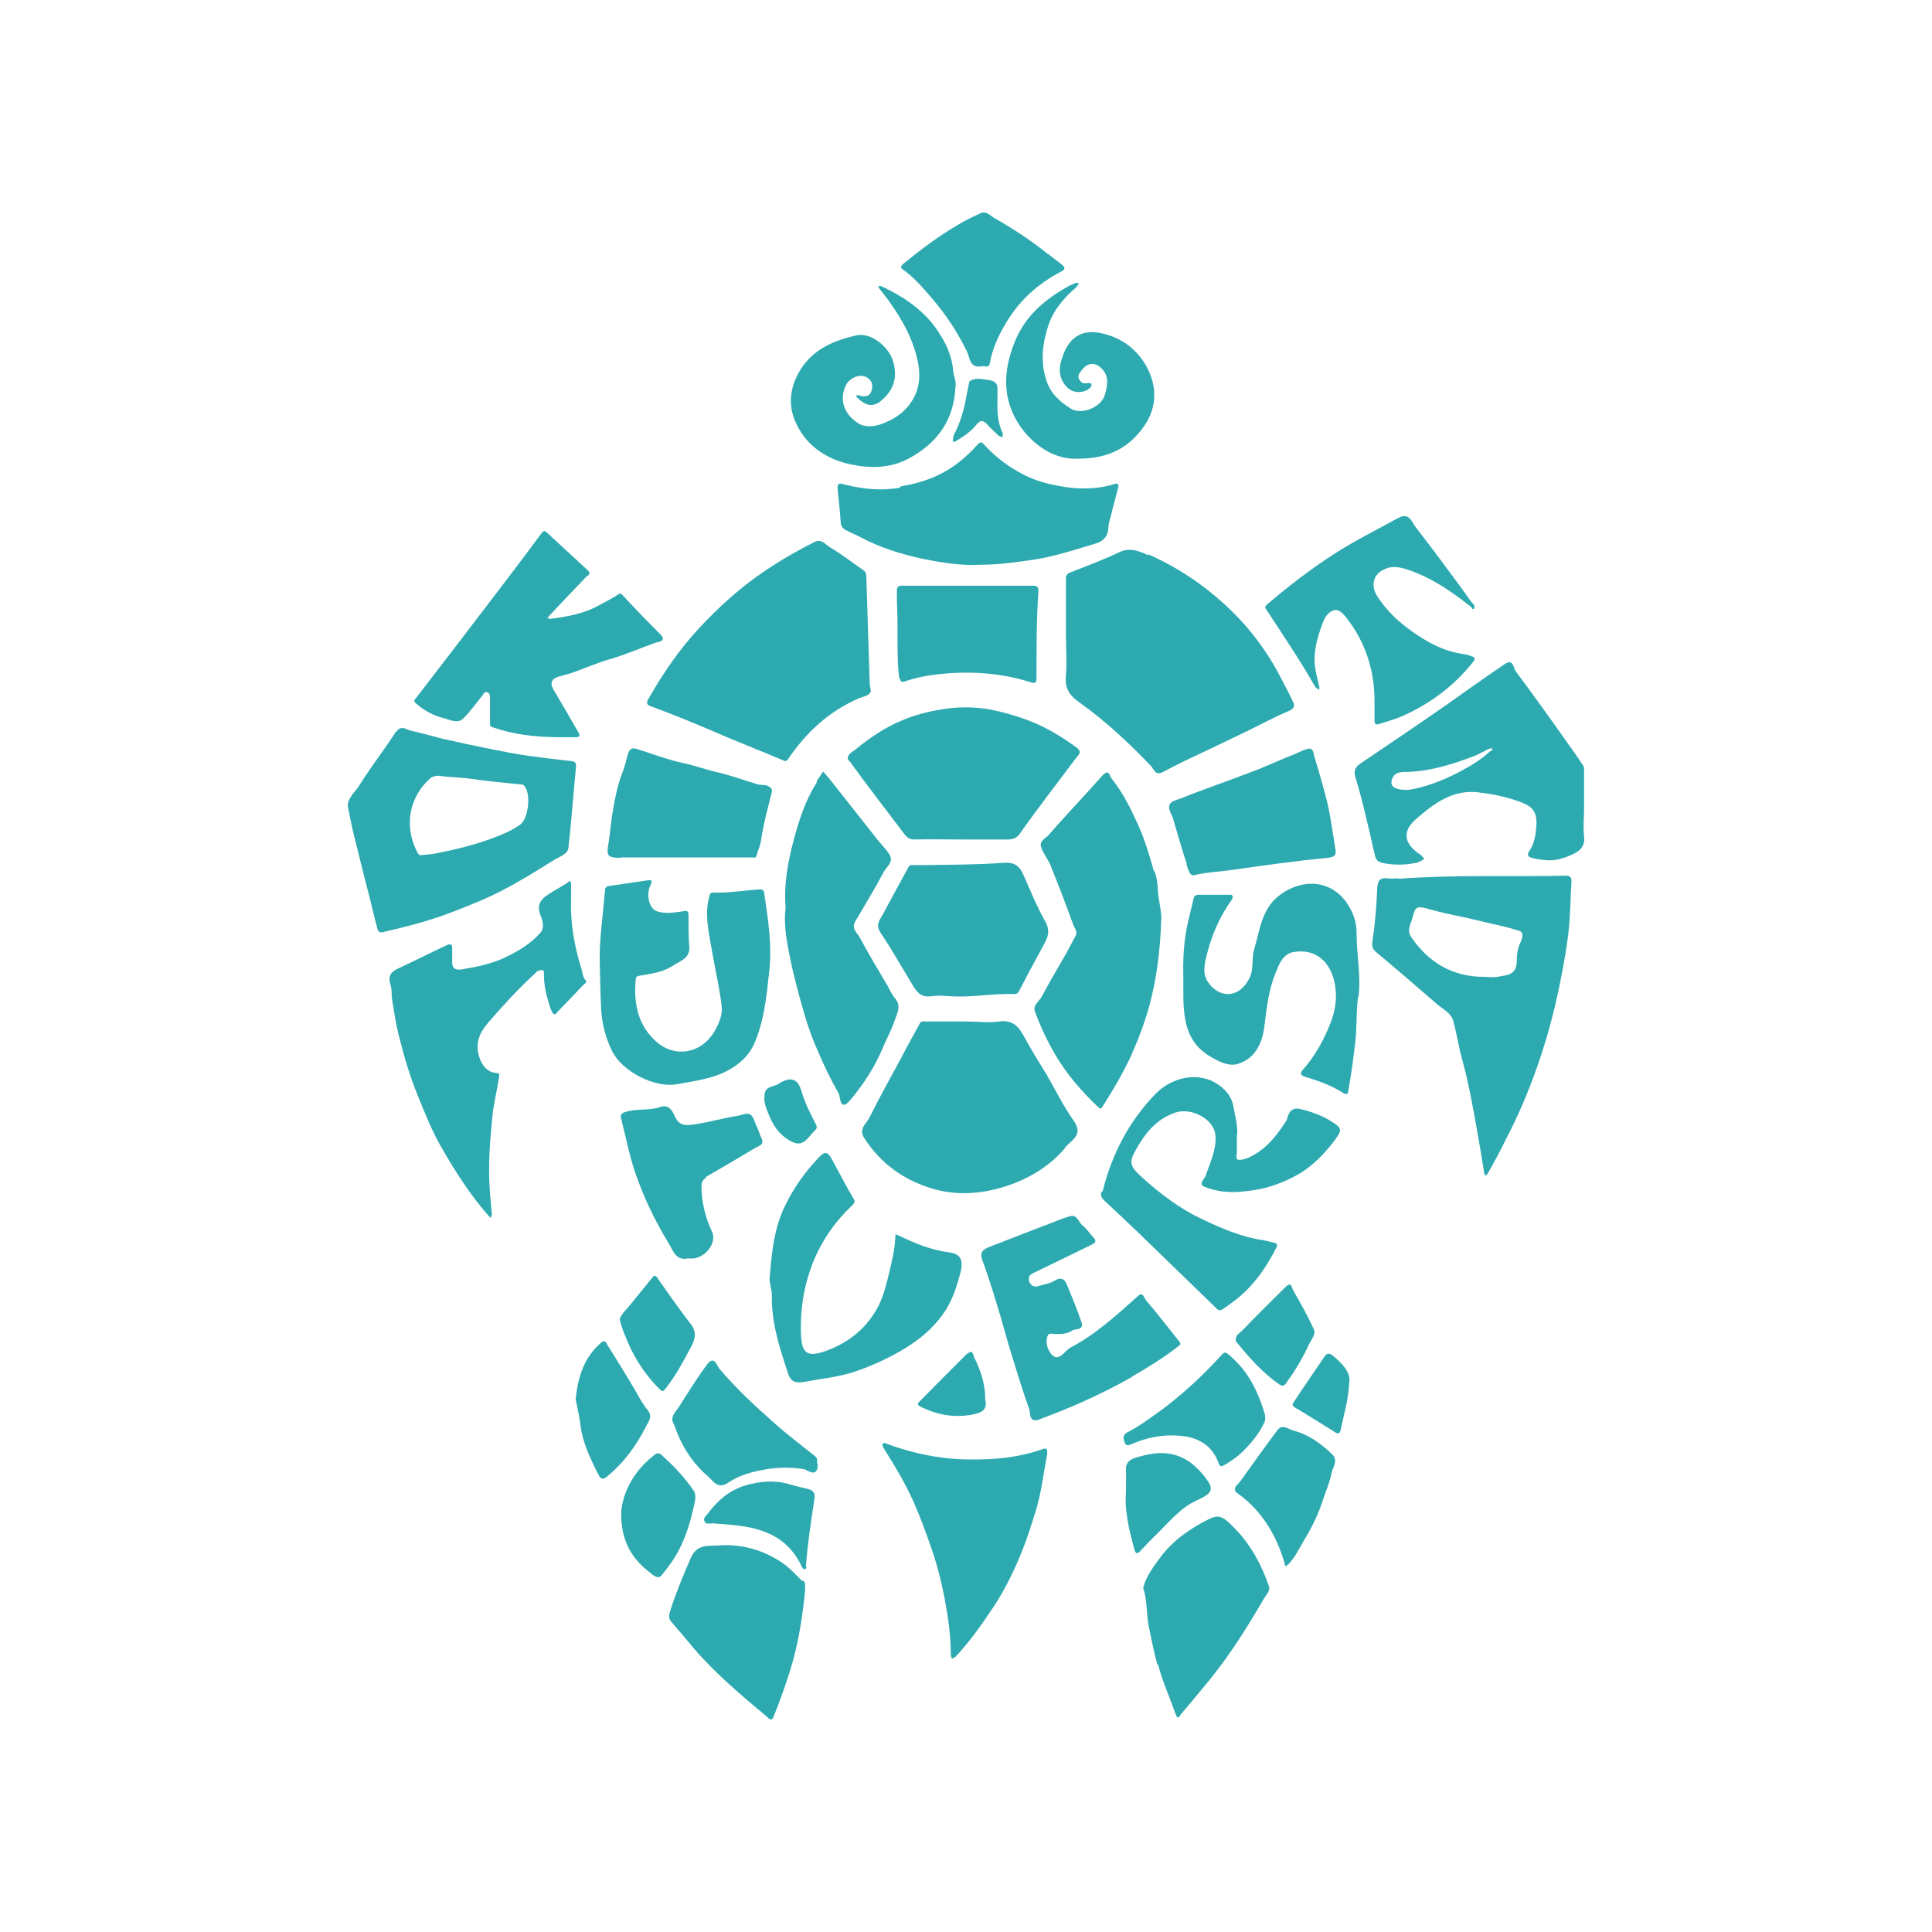<svg width="100" height="100" viewBox="0 0 100 100" fill="none" xmlns="http://www.w3.org/2000/svg">
<path d="M46.582 35.097C46.582 35.235 46.641 35.334 46.819 35.275C47.393 35.077 47.987 34.959 48.581 34.899C50.184 34.722 51.748 34.82 53.292 35.294C53.41 35.334 53.648 35.453 53.648 35.136C53.648 33.616 53.648 32.095 53.747 30.594C53.747 30.376 53.687 30.317 53.47 30.317C52.342 30.317 51.213 30.317 50.105 30.317C48.977 30.317 47.848 30.317 46.7 30.317C46.483 30.317 46.423 30.376 46.423 30.594C46.423 30.949 46.423 31.285 46.443 31.64C46.483 32.806 46.404 33.971 46.542 35.117L46.582 35.097Z" fill="#2CAAB0"/>
<path d="M43.949 39.363C44.879 40.647 45.849 41.911 46.799 43.156C46.918 43.313 47.057 43.452 47.314 43.452C48.145 43.432 48.977 43.452 49.808 43.452C50.58 43.452 51.352 43.452 52.124 43.452C52.401 43.452 52.599 43.412 52.797 43.136C53.727 41.812 54.717 40.548 55.687 39.245C55.785 39.106 56.043 38.949 55.746 38.712C54.915 38.099 54.063 37.586 53.074 37.23C52.46 37.013 51.847 36.835 51.213 36.717C50.402 36.578 49.57 36.578 48.739 36.717C48.026 36.835 47.314 37.013 46.641 37.309C45.79 37.665 44.998 38.198 44.286 38.791C44.108 38.929 43.731 39.106 43.949 39.403V39.363Z" fill="#2CAAB0"/>
<path d="M50.065 70.057C49.234 70.886 48.403 71.716 47.591 72.546C47.551 72.605 47.413 72.684 47.631 72.802C48.502 73.237 49.373 73.395 50.342 73.217C50.877 73.118 51.114 72.921 50.995 72.427C50.995 71.617 50.758 70.926 50.422 70.254C50.382 70.195 50.362 69.8 50.105 70.057H50.065Z" fill="#2CAAB0"/>
<path d="M57.013 61.682C56.953 61.88 57.013 61.978 57.132 62.117C57.725 62.67 58.319 63.223 58.913 63.796C60.279 65.119 61.644 66.442 63.01 67.766C63.089 67.845 63.188 67.825 63.248 67.785C63.406 67.687 63.544 67.588 63.703 67.469C64.772 66.719 65.504 65.692 66.078 64.546C66.138 64.428 66.078 64.349 65.959 64.329C65.761 64.27 65.564 64.23 65.365 64.191C64.198 64.013 63.129 63.539 62.1 63.045C61.031 62.532 60.081 61.801 59.19 61.011C58.458 60.359 58.418 60.181 58.794 59.51C59.269 58.66 59.823 57.949 60.813 57.594C61.644 57.297 62.852 57.91 62.911 58.779C62.971 59.51 62.634 60.161 62.416 60.833C62.357 61.011 62.001 61.287 62.337 61.425C62.931 61.663 63.564 61.742 64.218 61.682C64.673 61.643 65.108 61.584 65.564 61.465C66.197 61.287 66.791 61.031 67.345 60.695C68.038 60.26 68.592 59.668 69.087 59.016C69.463 58.502 69.483 58.404 68.948 58.068C68.552 57.811 68.117 57.633 67.662 57.495C67.226 57.377 66.85 57.218 66.652 57.791C66.632 57.87 66.612 57.969 66.553 58.048C66.058 58.818 65.504 59.51 64.653 59.905C64.475 59.984 64.237 60.063 64.079 60.023C63.921 59.984 64.039 59.727 64.02 59.569C64.02 59.371 64.02 59.154 64.02 58.818C64.099 58.384 63.94 57.831 63.841 57.278C63.802 57.021 63.683 56.764 63.525 56.567C62.495 55.342 60.793 55.619 59.823 56.606C58.438 58.028 57.547 59.747 57.072 61.663L57.013 61.682Z" fill="#2CAAB0"/>
<path d="M51.629 20.086C51.629 19.77 51.352 19.691 51.174 19.671C50.837 19.632 50.481 19.513 50.164 19.75C50.164 19.75 50.164 19.77 50.164 19.79C50.125 20.027 50.065 20.264 50.026 20.481C49.907 21.192 49.709 21.864 49.373 22.515C49.333 22.614 49.333 22.733 49.313 22.851C49.353 22.851 49.412 22.871 49.452 22.851C49.808 22.634 50.144 22.417 50.441 22.101C50.6 21.923 50.758 21.607 51.075 21.943C51.253 22.16 51.471 22.338 51.669 22.535C51.728 22.594 51.807 22.594 51.886 22.634C51.886 22.555 51.926 22.456 51.886 22.397C51.649 21.883 51.609 21.33 51.629 20.777C51.629 20.54 51.629 20.303 51.629 20.066V20.086Z" fill="#2CAAB0"/>
<path d="M61.407 44.716C61.506 45.032 61.585 45.427 61.922 45.269C62.634 45.131 63.188 45.111 63.742 45.032C65.405 44.795 67.068 44.558 68.73 44.4C68.988 44.38 69.186 44.301 69.126 43.985C69.087 43.728 69.047 43.491 69.007 43.234C68.909 42.662 68.829 42.069 68.691 41.496C68.493 40.726 68.275 39.956 68.038 39.185C67.978 39.028 67.998 38.712 67.741 38.751C67.503 38.791 67.266 38.929 67.028 39.028C66.415 39.264 65.801 39.541 65.187 39.798C64.376 40.114 63.564 40.41 62.753 40.706C62.238 40.904 61.704 41.082 61.189 41.299C60.872 41.437 60.298 41.457 60.595 42.089C60.635 42.188 60.694 42.267 60.714 42.365C60.952 43.156 61.169 43.946 61.427 44.716H61.407Z" fill="#2CAAB0"/>
<path d="M59.724 45.091C59.507 44.321 59.289 43.57 58.972 42.84C58.576 41.951 58.161 41.082 57.547 40.311C57.428 40.173 57.409 39.758 57.052 40.153C56.142 41.18 55.172 42.188 54.281 43.215C54.123 43.392 53.786 43.531 53.885 43.827C53.984 44.163 54.222 44.439 54.36 44.755C54.776 45.782 55.172 46.809 55.548 47.856C55.607 48.034 55.805 48.212 55.667 48.449C55.508 48.745 55.35 49.041 55.192 49.338C54.756 50.088 54.321 50.839 53.905 51.609C53.767 51.846 53.45 52.044 53.569 52.36C53.846 53.11 54.182 53.841 54.598 54.552C55.192 55.579 55.964 56.468 56.815 57.278C56.973 57.436 57.013 57.377 57.092 57.238C57.606 56.428 58.082 55.619 58.497 54.749C58.913 53.821 59.269 52.893 59.526 51.925C59.863 50.621 60.041 49.298 60.1 47.718C60.16 47.283 59.962 46.651 59.922 46C59.922 45.703 59.863 45.387 59.764 45.111L59.724 45.091Z" fill="#2CAAB0"/>
<path d="M40.842 49.318C41.039 50.365 41.317 51.392 41.614 52.419C41.811 53.11 42.049 53.782 42.346 54.434C42.663 55.184 43.019 55.915 43.415 56.606C43.494 56.725 43.454 57.594 44.008 56.942C44.701 56.112 45.295 55.204 45.711 54.197C45.909 53.722 46.166 53.268 46.324 52.774C46.443 52.419 46.661 52.063 46.324 51.668C46.166 51.491 46.067 51.254 45.948 51.036C45.453 50.207 44.959 49.377 44.503 48.528C44.385 48.291 44.048 48.074 44.266 47.698C44.761 46.849 45.275 46.019 45.73 45.15C45.869 44.874 46.265 44.637 46.047 44.242C45.889 43.985 45.671 43.768 45.473 43.531C44.622 42.444 43.751 41.358 42.9 40.272C42.801 40.153 42.702 40.054 42.603 39.936C42.504 40.094 42.385 40.252 42.286 40.41C42.267 40.45 42.286 40.509 42.247 40.548C41.673 41.457 41.356 42.464 41.079 43.491C40.782 44.617 40.564 45.763 40.663 46.968C40.564 47.738 40.683 48.528 40.842 49.318Z" fill="#2CAAB0"/>
<path d="M55.113 59.411C55.41 59.036 56.102 58.779 55.588 58.028C55.053 57.278 54.638 56.428 54.182 55.638C53.786 54.987 53.371 54.335 53.014 53.663C52.718 53.13 52.421 52.774 51.708 52.873C51.174 52.952 50.62 52.873 50.085 52.873C49.373 52.873 48.64 52.873 47.928 52.873C47.809 52.873 47.67 52.834 47.611 52.972C47.294 53.565 46.958 54.137 46.661 54.73C46.087 55.777 45.513 56.823 44.978 57.89C44.82 58.186 44.424 58.443 44.741 58.917C45.592 60.24 46.799 61.09 48.264 61.524C49.531 61.9 50.837 61.801 52.104 61.386C53.292 60.991 54.341 60.359 55.152 59.391L55.113 59.411Z" fill="#2CAAB0"/>
<path d="M66.573 66.581C65.801 67.351 65.029 68.101 64.277 68.891C64.158 69.01 63.96 69.089 63.96 69.346C63.96 69.385 63.96 69.445 64.02 69.484C64.673 70.294 65.365 71.064 66.217 71.657C66.316 71.736 66.454 71.755 66.553 71.617C67.008 70.985 67.424 70.314 67.741 69.603C67.859 69.346 68.137 69.069 67.998 68.793C67.681 68.101 67.305 67.43 66.929 66.778C66.87 66.679 66.85 66.324 66.573 66.581Z" fill="#2CAAB0"/>
<path d="M46.601 25.241C45.612 25.419 44.681 25.32 43.731 25.083C43.533 25.024 43.316 24.945 43.355 25.32C43.415 25.893 43.474 26.446 43.514 27.019C43.514 27.275 43.672 27.394 43.85 27.473C44.068 27.591 44.286 27.671 44.503 27.789C45.552 28.342 46.661 28.698 47.809 28.934C48.798 29.132 49.808 29.29 50.778 29.231C51.669 29.231 52.5 29.112 53.331 28.994C54.499 28.836 55.607 28.46 56.736 28.125C57.112 28.006 57.349 27.75 57.369 27.335C57.369 27.117 57.448 26.88 57.508 26.663C57.626 26.169 57.765 25.695 57.884 25.201C57.923 25.063 57.824 25.004 57.706 25.044C57.171 25.221 56.637 25.28 56.082 25.28C55.469 25.28 54.875 25.182 54.281 25.044C53.727 24.905 53.193 24.708 52.698 24.412C52.025 24.036 51.431 23.562 50.916 22.989C50.817 22.871 50.738 22.871 50.62 22.989C50.006 23.681 49.313 24.253 48.482 24.629C47.888 24.905 47.255 25.063 46.601 25.182V25.241Z" fill="#2CAAB0"/>
<path d="M81.992 39.857C81.992 39.857 81.992 39.699 81.952 39.64C81.695 39.245 81.438 38.87 81.161 38.494C80.27 37.23 79.379 35.986 78.449 34.741C78.33 34.583 78.33 34.07 77.895 34.366C76.846 35.077 75.816 35.808 74.787 36.539C73.342 37.546 71.877 38.534 70.413 39.521C70.136 39.719 70.057 39.897 70.156 40.232C70.393 40.983 70.571 41.733 70.749 42.484C70.908 43.096 71.026 43.728 71.185 44.341C71.224 44.499 71.343 44.617 71.521 44.657C72.135 44.795 72.729 44.775 73.323 44.657C73.461 44.617 73.6 44.538 73.718 44.459C73.659 44.38 73.6 44.301 73.52 44.242C72.808 43.768 72.452 43.136 73.283 42.405C74.253 41.556 75.242 40.825 76.608 41.022C77.261 41.101 77.915 41.24 78.548 41.457C79.399 41.733 79.577 42.069 79.518 42.82C79.478 43.234 79.419 43.669 79.162 44.044C79.082 44.143 79.023 44.321 79.221 44.38C79.458 44.459 79.736 44.499 79.973 44.518C80.488 44.578 80.963 44.42 81.398 44.222C81.774 44.044 82.051 43.807 81.992 43.294C81.933 42.78 81.992 42.267 81.992 41.753C81.992 41.121 81.992 40.489 81.992 39.877V39.857ZM77.143 38.87C76.648 39.343 76.054 39.679 75.46 39.995C74.609 40.43 73.698 40.766 72.907 40.884C72.115 40.904 71.878 40.667 72.095 40.232C72.194 40.015 72.452 39.956 72.669 39.956C73.956 39.956 75.183 39.561 76.371 39.106C76.608 39.008 76.826 38.87 77.044 38.771C77.103 38.751 77.182 38.712 77.222 38.751C77.301 38.83 77.202 38.85 77.162 38.87H77.143Z" fill="#2CAAB0"/>
<path d="M71.581 29.507C72.016 29.251 72.471 29.349 72.927 29.507C74.134 29.922 75.163 30.633 76.153 31.423C76.192 31.463 76.212 31.581 76.291 31.502C76.331 31.483 76.331 31.344 76.291 31.305C76.113 31.127 75.995 30.929 75.856 30.732C75.005 29.567 74.154 28.421 73.283 27.295C73.065 27.019 72.946 26.485 72.353 26.821C71.244 27.433 70.116 27.986 69.047 28.678C67.82 29.468 66.672 30.357 65.564 31.305C65.504 31.364 65.445 31.423 65.524 31.522C66.395 32.845 67.285 34.169 68.077 35.551C68.117 35.611 68.216 35.65 68.275 35.709C68.275 35.65 68.315 35.571 68.275 35.512C68.196 35.156 68.097 34.801 68.057 34.445C67.978 33.695 68.196 32.964 68.453 32.273C68.572 31.937 68.75 31.66 69.067 31.581C69.285 31.522 69.502 31.739 69.661 31.937C70.69 33.24 71.165 34.741 71.145 36.381C71.145 36.697 71.145 36.993 71.145 37.309C71.145 37.447 71.205 37.526 71.343 37.487C71.759 37.349 72.174 37.25 72.57 37.072C74.035 36.42 75.282 35.492 76.272 34.228C76.311 34.169 76.39 34.05 76.232 33.991C76.074 33.932 75.915 33.872 75.737 33.853C75.025 33.754 74.352 33.477 73.758 33.122C72.808 32.549 71.937 31.858 71.303 30.89C70.967 30.376 71.026 29.823 71.561 29.507H71.581Z" fill="#2CAAB0"/>
<path d="M55.746 14.793C55.746 14.793 55.865 14.733 55.825 14.674C55.805 14.635 55.706 14.635 55.667 14.654C55.548 14.694 55.429 14.753 55.31 14.812C54.103 15.484 53.094 16.313 52.539 17.657C52.064 18.822 51.886 20.007 52.342 21.192C52.836 22.496 54.222 23.839 55.825 23.74C57.389 23.74 58.477 23.167 59.269 21.982C60.081 20.758 59.764 19.414 58.992 18.447C58.497 17.834 57.844 17.439 57.072 17.262C56.577 17.143 56.043 17.143 55.607 17.498C55.212 17.814 55.053 18.269 54.915 18.723C54.756 19.276 54.915 19.809 55.35 20.145C55.667 20.382 56.241 20.323 56.459 20.027C56.498 19.987 56.498 19.908 56.498 19.869C56.498 19.849 56.419 19.829 56.36 19.829C56.221 19.829 56.063 19.888 55.944 19.75C55.687 19.474 55.885 19.296 56.043 19.098C56.3 18.782 56.657 18.763 56.914 18.98C57.428 19.375 57.349 19.928 57.171 20.481C56.973 21.093 55.964 21.488 55.429 21.152C54.836 20.777 54.36 20.363 54.143 19.632C53.846 18.684 53.965 17.795 54.242 16.906C54.499 16.076 55.073 15.405 55.746 14.832V14.793Z" fill="#2CAAB0"/>
<path d="M30.41 29.823C30.529 29.705 30.549 29.626 30.41 29.507C29.698 28.855 29.005 28.204 28.293 27.552C28.194 27.453 28.134 27.473 28.035 27.591C27.145 28.796 26.234 30.001 25.323 31.186C24.057 32.845 22.79 34.504 21.523 36.144C21.424 36.262 21.404 36.302 21.543 36.42C21.959 36.776 22.453 37.052 22.968 37.171C23.285 37.25 23.701 37.487 23.997 37.171C24.354 36.815 24.651 36.381 24.967 36.005C25.027 35.926 25.066 35.788 25.205 35.828C25.343 35.867 25.363 35.986 25.363 36.124C25.363 36.559 25.363 36.993 25.363 37.428C25.363 37.546 25.363 37.605 25.502 37.645C26.57 38.02 27.679 38.139 28.807 38.158C29.144 38.158 29.48 38.158 29.817 38.158C30.015 38.158 30.015 38.06 29.955 37.941C29.54 37.21 29.104 36.46 28.669 35.729C28.444 35.373 28.53 35.136 28.926 35.018C29.124 34.959 29.322 34.919 29.5 34.86C30.212 34.623 30.886 34.307 31.598 34.109C32.41 33.872 33.162 33.537 33.953 33.26C34.092 33.221 34.547 33.181 34.151 32.806C33.577 32.233 33.003 31.64 32.449 31.048C32.33 30.929 32.152 30.673 32.053 30.732C31.737 30.949 31.42 31.107 31.083 31.285C30.272 31.759 29.381 31.917 28.471 32.035C28.431 32.035 28.372 31.996 28.332 31.996C28.352 31.956 28.392 31.937 28.411 31.897C29.064 31.186 29.738 30.495 30.41 29.784V29.823Z" fill="#2CAAB0"/>
<path d="M44.543 20.461C44.543 20.461 44.385 20.461 44.325 20.461C44.325 20.501 44.325 20.54 44.345 20.56C44.721 20.916 45.097 21.152 45.592 20.758C46.225 20.224 46.463 19.612 46.245 18.763C46.047 17.973 45.097 17.183 44.305 17.36C43.138 17.637 42.089 18.071 41.416 19.158C40.921 19.987 40.782 20.837 41.119 21.706C41.633 23.009 42.722 23.76 44.028 24.036C45.038 24.253 46.107 24.253 47.096 23.7C48.561 22.891 49.373 21.706 49.452 20.046C49.511 19.73 49.353 19.454 49.333 19.158C49.273 18.447 48.977 17.795 48.6 17.222C47.888 16.096 46.799 15.365 45.612 14.812C45.572 14.793 45.513 14.812 45.453 14.812C45.473 14.852 45.493 14.891 45.513 14.931C45.691 15.168 45.889 15.405 46.067 15.662C46.681 16.531 47.195 17.439 47.453 18.486C47.69 19.414 47.631 20.244 47.017 21.014C46.661 21.449 46.206 21.725 45.691 21.923C45.295 22.081 44.82 22.14 44.444 21.923C43.83 21.547 43.395 20.856 43.751 20.007C43.929 19.572 44.503 19.296 44.899 19.553C45.157 19.711 45.196 19.987 45.097 20.264C44.998 20.54 44.761 20.52 44.523 20.501L44.543 20.461Z" fill="#2CAAB0"/>
<path d="M27.778 50.286C27.778 50.286 27.976 50.187 28.075 50.207C28.114 50.207 28.154 50.286 28.154 50.325C28.134 50.938 28.273 51.51 28.451 52.063C28.491 52.202 28.55 52.379 28.649 52.478C28.748 52.557 28.827 52.399 28.906 52.32C29.322 51.886 29.757 51.451 30.153 51.017C30.232 50.938 30.41 50.858 30.311 50.74C30.153 50.562 30.153 50.325 30.094 50.148C29.738 49.002 29.52 47.817 29.559 46.612C29.559 46.336 29.559 46.059 29.559 45.782C29.559 45.723 29.559 45.664 29.52 45.624C29.46 45.585 29.441 45.644 29.381 45.684C29.144 45.842 28.886 45.98 28.629 46.138C28.154 46.434 27.679 46.691 27.996 47.422C28.095 47.659 28.174 48.034 27.996 48.251C27.521 48.804 26.887 49.199 26.234 49.515C25.521 49.871 24.75 50.029 23.958 50.167C23.602 50.227 23.384 50.167 23.404 49.752C23.404 49.515 23.404 49.298 23.404 49.061C23.404 48.883 23.305 48.844 23.166 48.903C22.315 49.298 21.464 49.733 20.613 50.128C20.237 50.286 20.078 50.523 20.197 50.918C20.296 51.194 20.256 51.471 20.296 51.747C20.395 52.32 20.474 52.913 20.613 53.486C20.89 54.572 21.187 55.658 21.622 56.705C21.979 57.574 22.315 58.443 22.77 59.253C23.503 60.537 24.294 61.801 25.284 62.927C25.323 62.966 25.363 63.006 25.403 63.045C25.403 62.986 25.462 62.907 25.462 62.848C25.422 62.393 25.363 61.939 25.343 61.465C25.264 60.24 25.363 59.036 25.482 57.831C25.541 57.159 25.719 56.488 25.818 55.816C25.818 55.717 25.917 55.54 25.719 55.54C25.086 55.52 24.789 54.868 24.73 54.355C24.67 53.762 24.928 53.327 25.284 52.913C26.056 52.024 26.848 51.155 27.738 50.345L27.778 50.286Z" fill="#2CAAB0"/>
<path d="M41.514 81.829C41.178 81.493 40.861 81.137 40.446 80.861C39.436 80.189 38.348 79.913 37.18 79.992C36.685 80.031 36.052 79.893 35.735 80.683C35.379 81.513 35.022 82.362 34.745 83.211C34.686 83.428 34.528 83.685 34.745 83.942C35.141 84.396 35.537 84.87 35.933 85.344C37.041 86.628 38.348 87.734 39.654 88.821C39.713 88.86 39.911 89.156 40.03 88.88C40.347 88.09 40.644 87.28 40.901 86.45C41.317 85.107 41.534 83.725 41.673 82.322C41.633 82.164 41.752 81.987 41.574 81.809L41.514 81.829Z" fill="#2CAAB0"/>
<path d="M72.412 45.466C72.214 45.466 72.036 45.486 71.838 45.466C71.403 45.407 71.303 45.605 71.284 46C71.244 46.889 71.185 47.758 71.046 48.646C71.007 48.864 70.987 49.081 71.224 49.278C72.293 50.167 73.342 51.076 74.391 51.984C74.688 52.241 75.104 52.419 75.223 52.853C75.401 53.505 75.5 54.177 75.678 54.828C76.014 56.033 76.232 57.278 76.45 58.502C76.588 59.253 76.707 59.984 76.826 60.734C76.826 60.774 76.865 60.813 76.885 60.853C76.925 60.833 76.964 60.793 76.984 60.774C77.341 60.161 77.657 59.549 77.974 58.917C78.588 57.732 79.102 56.527 79.538 55.283C79.914 54.236 80.23 53.15 80.488 52.063C80.765 50.878 81.002 49.654 81.161 48.449C81.279 47.52 81.279 46.572 81.339 45.644C81.339 45.387 81.279 45.328 81.022 45.328C78.152 45.387 75.262 45.269 72.392 45.486L72.412 45.466ZM78.706 48.765C78.548 49.081 78.508 49.456 78.508 49.733C78.508 50.503 77.974 50.464 77.499 50.562C77.281 50.602 77.063 50.562 76.826 50.562C75.183 50.562 73.956 49.831 73.045 48.508C72.788 48.133 73.045 47.777 73.124 47.461C73.263 46.849 73.382 46.889 74.154 47.106C74.926 47.323 75.698 47.441 76.47 47.639C77.202 47.817 77.954 47.955 78.667 48.192C78.884 48.271 78.785 48.607 78.706 48.765Z" fill="#2CAAB0"/>
<path d="M30.945 76.239C30.945 76.239 31.064 76.713 31.38 76.456C32.291 75.725 32.944 74.817 33.459 73.79C33.577 73.573 33.795 73.316 33.518 72.98C33.241 72.644 33.043 72.249 32.825 71.874C32.37 71.104 31.895 70.333 31.42 69.583C31.38 69.523 31.321 69.306 31.103 69.504C30.252 70.254 29.916 71.222 29.797 72.427C29.876 72.822 29.995 73.335 30.054 73.829C30.173 74.698 30.549 75.469 30.925 76.239H30.945Z" fill="#2CAAB0"/>
<path d="M58.715 80.209C58.755 80.328 58.814 80.505 59.012 80.288C59.309 79.972 59.606 79.656 59.922 79.36C60.556 78.728 61.13 78.017 61.981 77.641C62.773 77.286 62.832 77.069 62.416 76.516C61.506 75.311 60.477 74.955 58.992 75.39C58.695 75.469 58.24 75.567 58.279 76.081C58.299 76.417 58.279 76.772 58.279 77.246C58.2 78.175 58.438 79.182 58.715 80.189V80.209Z" fill="#2CAAB0"/>
<path d="M31.321 46.019C31.202 47.402 31.004 48.804 31.044 49.831C31.064 50.918 31.083 51.629 31.123 52.36C31.182 53.09 31.36 53.742 31.677 54.394C32.192 55.461 33.914 56.349 35.082 56.112C35.913 55.954 36.764 55.856 37.536 55.48C38.169 55.164 38.724 54.71 39.021 54.058C39.555 52.873 39.674 51.57 39.812 50.306C39.971 48.943 39.753 47.58 39.555 46.217C39.535 46.059 39.436 46.019 39.298 46.039C38.506 46.079 37.714 46.237 36.903 46.197C36.804 46.197 36.744 46.237 36.724 46.355C36.428 47.382 36.724 48.39 36.883 49.397C37.041 50.306 37.259 51.214 37.358 52.123C37.398 52.537 37.219 52.952 37.002 53.347C36.329 54.532 34.963 54.769 33.993 53.94C33.023 53.09 32.786 51.945 32.904 50.7C32.904 50.562 32.984 50.523 33.102 50.503C33.696 50.404 34.31 50.325 34.824 49.989C35.2 49.733 35.735 49.614 35.675 48.982C35.636 48.449 35.636 47.916 35.636 47.382C35.636 47.165 35.577 47.126 35.379 47.165C34.923 47.224 34.448 47.323 33.993 47.165C33.597 47.027 33.419 46.296 33.676 45.802C33.775 45.605 33.755 45.526 33.518 45.565C32.845 45.664 32.192 45.763 31.519 45.861C31.4 45.861 31.321 45.96 31.301 46.099L31.321 46.019Z" fill="#2CAAB0"/>
<path d="M48.264 51.57C48.6 51.491 48.957 51.57 49.313 51.57C50.362 51.629 51.411 51.412 52.46 51.451C52.559 51.451 52.658 51.451 52.737 51.313C53.113 50.582 53.509 49.851 53.905 49.12C54.143 48.666 54.44 48.291 54.103 47.698C53.668 46.928 53.331 46.098 52.975 45.289C52.777 44.834 52.52 44.617 51.965 44.657C50.659 44.755 49.353 44.755 48.026 44.775C47.769 44.775 47.492 44.775 47.235 44.775C47.156 44.775 47.077 44.775 47.037 44.854C46.601 45.664 46.146 46.474 45.711 47.303C45.552 47.599 45.295 47.856 45.572 48.271C46.146 49.12 46.641 50.009 47.175 50.878C47.413 51.293 47.651 51.688 48.264 51.55V51.57Z" fill="#2CAAB0"/>
<path d="M69.384 74.066C69.522 73.316 69.779 72.585 69.839 71.538C69.918 71.044 69.483 70.57 68.948 70.136C68.849 70.057 68.691 70.017 68.572 70.195C68.038 70.985 67.483 71.775 66.969 72.565C66.909 72.644 66.85 72.743 67.008 72.842C67.721 73.257 68.414 73.711 69.126 74.145C69.186 74.185 69.324 74.244 69.364 74.086L69.384 74.066Z" fill="#2CAAB0"/>
<path d="M59.942 86.154C60.14 86.924 60.457 87.655 60.734 88.406C60.773 88.544 60.833 88.663 60.872 88.781C60.971 89.038 61.09 88.781 61.13 88.722C61.605 88.169 62.06 87.616 62.515 87.063C63.624 85.72 64.554 84.238 65.425 82.737C65.544 82.54 65.761 82.322 65.682 82.105C65.306 81.019 64.772 80.011 63.96 79.162C63.287 78.451 63.089 78.372 62.535 78.649C61.585 79.123 60.714 79.735 60.061 80.604C59.705 81.098 59.329 81.572 59.17 82.184C59.388 82.816 59.329 83.468 59.447 84.12C59.586 84.811 59.724 85.483 59.903 86.154H59.942Z" fill="#2CAAB0"/>
<path d="M58.616 71.242C59.428 70.768 60.239 70.274 60.991 69.681C61.11 69.603 61.13 69.543 61.031 69.425C60.457 68.714 59.903 67.983 59.309 67.292C59.23 67.193 59.15 66.837 58.913 67.074C57.804 68.062 56.716 69.069 55.39 69.761C55.093 69.919 54.697 70.728 54.261 69.84C54.163 69.622 54.143 69.365 54.222 69.148C54.281 68.971 54.479 69.049 54.618 69.049C54.915 69.049 55.251 69.049 55.489 68.872C55.667 68.753 56.102 68.872 55.983 68.457C55.785 67.845 55.528 67.252 55.291 66.66C55.172 66.363 55.053 65.988 54.558 66.304C54.321 66.442 54.024 66.482 53.767 66.561C53.549 66.64 53.391 66.561 53.292 66.383C53.212 66.205 53.232 66.008 53.45 65.909C54.479 65.415 55.489 64.921 56.498 64.428C56.696 64.329 56.775 64.25 56.597 64.052C56.399 63.835 56.241 63.598 56.023 63.42C55.825 63.262 55.766 62.867 55.41 62.946C55.014 63.045 54.638 63.223 54.261 63.361C53.232 63.756 52.203 64.151 51.194 64.546C50.897 64.665 50.699 64.803 50.837 65.198C51.114 65.968 51.372 66.758 51.609 67.548C51.867 68.378 52.084 69.227 52.342 70.057C52.638 71.025 52.935 71.993 53.272 72.941C53.331 73.118 53.272 73.434 53.529 73.513C53.628 73.513 53.707 73.513 53.786 73.474C54.558 73.177 55.33 72.881 56.063 72.546C56.934 72.15 57.785 71.736 58.596 71.262L58.616 71.242Z" fill="#2CAAB0"/>
<path d="M58.458 74.797C59.309 74.402 60.219 74.224 61.15 74.323C62.001 74.402 62.713 74.797 63.05 75.666C63.089 75.745 63.129 75.963 63.307 75.864C63.742 75.627 64.158 75.33 64.495 74.955C64.93 74.501 65.286 74.027 65.484 73.513C65.484 73.375 65.484 73.316 65.484 73.257C65.168 72.17 64.712 71.163 63.881 70.373C63.406 69.919 63.406 69.938 63.188 70.175C62.218 71.242 61.15 72.23 59.982 73.079C59.447 73.454 58.933 73.849 58.339 74.145C58.101 74.264 58.141 74.481 58.22 74.679C58.26 74.797 58.359 74.837 58.497 74.777L58.458 74.797Z" fill="#2CAAB0"/>
<path d="M70.314 51.609C70.452 50.503 70.215 49.397 70.215 48.271C70.215 47.777 70.076 47.323 69.819 46.908C68.968 45.466 67.325 45.447 66.157 46.395C65.286 47.106 65.207 48.172 64.91 49.16C64.772 49.654 64.91 50.187 64.653 50.661C64.356 51.254 63.822 51.57 63.267 51.412C62.852 51.293 62.298 50.779 62.337 50.167C62.357 49.713 62.495 49.298 62.614 48.883C62.872 48.054 63.248 47.283 63.742 46.592C63.782 46.533 63.822 46.474 63.802 46.395C63.782 46.296 63.683 46.316 63.624 46.316C63.089 46.316 62.575 46.316 62.04 46.316C61.902 46.316 61.822 46.355 61.783 46.493C61.664 47.047 61.506 47.58 61.407 48.133C61.248 49.002 61.229 49.871 61.248 50.641C61.248 50.918 61.248 51.096 61.248 51.273C61.248 52.656 61.328 53.979 62.753 54.749C63.169 54.986 63.624 55.204 64.079 55.066C65.009 54.769 65.346 53.94 65.445 53.11C65.564 52.162 65.662 51.214 66.038 50.325C66.217 49.871 66.415 49.377 66.949 49.278C68.295 49.061 68.948 50.009 69.106 51.017C69.205 51.649 69.126 52.261 68.889 52.893C68.532 53.821 68.077 54.651 67.424 55.382C67.246 55.579 67.365 55.678 67.563 55.737C68.216 55.935 68.829 56.152 69.423 56.507C69.502 56.547 69.74 56.764 69.779 56.507C69.938 55.638 70.057 54.749 70.156 53.861C70.235 53.11 70.195 52.34 70.294 51.589L70.314 51.609Z" fill="#2CAAB0"/>
<path d="M20.494 37.862C20.355 38.099 20.197 38.316 20.039 38.553C19.544 39.264 19.029 39.956 18.574 40.687C18.356 41.022 18 41.299 18 41.733C18.119 42.267 18.198 42.78 18.337 43.294C18.594 44.341 18.851 45.387 19.128 46.434C19.267 46.987 19.386 47.54 19.544 48.093C19.564 48.192 19.643 48.291 19.801 48.251C20.989 47.975 22.176 47.679 23.305 47.244C24.195 46.908 25.086 46.553 25.937 46.118C26.867 45.644 27.778 45.071 28.669 44.518C28.946 44.341 29.381 44.222 29.421 43.886C29.579 42.484 29.678 41.062 29.817 39.66C29.817 39.502 29.777 39.422 29.619 39.403C29.183 39.343 28.728 39.304 28.293 39.245C27.659 39.166 27.046 39.087 26.412 38.968C25.363 38.771 24.314 38.553 23.265 38.316C22.592 38.178 21.939 37.961 21.266 37.823C21.028 37.763 20.751 37.507 20.514 37.882L20.494 37.862ZM22.355 40.232C22.355 40.232 22.552 40.133 22.691 40.153C23.265 40.232 23.819 40.232 24.393 40.311C25.264 40.45 26.135 40.509 27.006 40.608C27.105 40.608 27.145 40.687 27.184 40.746C27.481 41.161 27.343 42.385 26.927 42.681C26.452 43.017 25.917 43.234 25.363 43.432C24.472 43.748 23.542 43.985 22.612 44.163C22.355 44.222 22.117 44.222 21.8 44.262C21.701 44.301 21.622 44.163 21.583 44.084C20.91 42.761 21.147 41.22 22.355 40.213V40.232Z" fill="#2CAAB0"/>
<path d="M59.428 28.737C58.953 28.52 58.497 28.322 57.943 28.579C57.112 28.974 56.261 29.29 55.41 29.626C55.251 29.685 55.172 29.764 55.172 29.942C55.172 30.89 55.172 31.858 55.172 32.806C55.172 33.517 55.231 34.248 55.172 34.959C55.093 35.65 55.39 36.025 55.904 36.381C57.25 37.349 58.458 38.474 59.586 39.66C59.724 39.818 59.804 40.173 60.2 39.956C60.853 39.6 61.526 39.284 62.199 38.968C63.03 38.573 63.861 38.178 64.673 37.783C65.346 37.447 66.019 37.092 66.712 36.796C67.008 36.677 67.028 36.499 66.909 36.282C66.672 35.788 66.415 35.314 66.157 34.82C65.583 33.754 64.871 32.786 64.039 31.917C62.713 30.554 61.189 29.468 59.447 28.698L59.428 28.737Z" fill="#2CAAB0"/>
<path d="M36.19 32.51C35.161 33.616 34.31 34.86 33.558 36.183C33.439 36.401 33.478 36.48 33.696 36.559C34.29 36.776 34.884 37.013 35.477 37.25C36.21 37.546 36.942 37.862 37.675 38.178C38.625 38.573 39.575 38.949 40.505 39.343C40.604 39.383 40.683 39.442 40.782 39.304C41.732 37.902 42.92 36.796 44.503 36.124C44.701 36.045 44.998 36.025 45.077 35.769C45.057 35.65 45.038 35.532 45.018 35.433C44.959 33.556 44.899 31.7 44.84 29.823C44.84 29.685 44.8 29.586 44.681 29.507C44.108 29.112 43.573 28.698 42.979 28.342C42.742 28.204 42.524 27.868 42.168 28.046C41.277 28.5 40.406 28.994 39.595 29.547C38.328 30.396 37.2 31.423 36.17 32.529L36.19 32.51Z" fill="#2CAAB0"/>
<path d="M54.242 13.153C53.371 12.442 52.421 11.83 51.451 11.277C51.253 11.158 51.055 10.921 50.798 11.02C50.342 11.218 49.907 11.435 49.491 11.692C48.521 12.264 47.611 12.956 46.74 13.667C46.661 13.746 46.582 13.825 46.7 13.924C47.294 14.338 47.749 14.872 48.224 15.425C48.957 16.274 49.57 17.202 50.065 18.229C50.204 18.526 50.184 19.079 50.837 18.96C50.936 18.901 51.174 19.098 51.233 18.802C51.372 18.012 51.708 17.301 52.124 16.63C52.797 15.523 53.727 14.694 54.875 14.082C54.994 14.022 55.231 13.924 54.994 13.726C54.756 13.528 54.499 13.351 54.261 13.153H54.242Z" fill="#2CAAB0"/>
<path d="M66.593 81.039C66.593 81.039 66.672 80.979 66.712 80.94C67.008 80.624 67.206 80.229 67.424 79.853C67.84 79.162 68.216 78.451 68.453 77.701C68.612 77.207 68.829 76.733 68.928 76.219C68.988 75.923 69.285 75.587 68.948 75.271C68.374 74.718 67.721 74.244 66.949 74.047C66.692 73.987 66.375 73.671 66.118 74.027C65.465 74.896 64.831 75.785 64.198 76.674C64.099 76.812 63.94 76.891 63.921 77.069C63.94 77.148 63.921 77.207 64.02 77.266C65.306 78.175 66.058 79.439 66.494 80.92C66.494 80.979 66.494 81.058 66.553 81.058L66.593 81.039Z" fill="#2CAAB0"/>
<path d="M36.546 60.912C37.398 60.418 38.249 59.924 39.1 59.411C39.278 59.312 39.575 59.253 39.416 58.917C39.318 58.7 39.258 58.483 39.159 58.285C39.001 57.989 39.001 57.495 38.427 57.693C38.249 57.752 38.031 57.772 37.853 57.811C37.239 57.929 36.645 58.087 36.032 58.186C35.616 58.245 35.2 58.344 34.943 57.811C34.824 57.535 34.646 57.139 34.171 57.297C33.617 57.495 33.003 57.377 32.429 57.535C32.172 57.614 32.093 57.673 32.152 57.91C32.39 58.838 32.568 59.766 32.865 60.655C33.3 61.939 33.894 63.183 34.607 64.349C34.844 64.724 34.963 65.257 35.596 65.139C35.715 65.139 35.814 65.139 35.893 65.139C36.566 65.06 37.101 64.289 36.863 63.776C36.507 63.025 36.309 62.215 36.309 61.386C36.309 61.169 36.388 61.07 36.546 60.952V60.912Z" fill="#2CAAB0"/>
<path d="M32.133 44.38C33.201 44.38 34.27 44.38 35.339 44.38C36.527 44.38 37.734 44.38 38.922 44.38C39.001 44.38 39.12 44.439 39.159 44.281C39.238 44.005 39.357 43.748 39.397 43.471C39.515 42.622 39.753 41.812 39.951 40.983C39.971 40.884 39.951 40.825 39.852 40.746C39.634 40.568 39.397 40.667 39.179 40.588C38.466 40.371 37.774 40.114 37.061 39.956C36.467 39.818 35.893 39.6 35.299 39.482C34.488 39.304 33.696 38.988 32.904 38.751C32.687 38.692 32.568 38.81 32.508 39.008C32.41 39.363 32.33 39.719 32.192 40.054C31.934 40.726 31.816 41.417 31.697 42.109C31.618 42.602 31.578 43.136 31.499 43.63C31.38 44.301 31.44 44.4 32.113 44.4L32.133 44.38Z" fill="#2CAAB0"/>
<path d="M39.555 56.804C39.555 57.139 39.694 57.475 39.852 57.831C40.089 58.404 40.505 58.897 41.079 59.134C41.594 59.352 41.851 58.838 42.148 58.542C42.227 58.463 42.326 58.384 42.247 58.226C41.95 57.653 41.653 57.08 41.475 56.448C41.336 55.974 41.079 55.777 40.663 55.915C40.564 55.954 40.446 55.994 40.367 56.053C40.109 56.29 39.515 56.152 39.575 56.804H39.555Z" fill="#2CAAB0"/>
<path d="M34.052 66.166C33.914 65.988 33.874 65.988 33.736 66.166C33.34 66.66 32.924 67.153 32.528 67.647C32.35 67.845 32.152 68.042 32.073 68.279C32.172 68.734 32.35 69.109 32.508 69.504C32.904 70.412 33.439 71.202 34.132 71.894C34.29 72.052 34.33 72.012 34.448 71.874C34.963 71.222 35.359 70.491 35.735 69.78C35.953 69.385 36.111 68.99 35.755 68.536C35.161 67.766 34.607 66.976 34.052 66.186V66.166Z" fill="#2CAAB0"/>
<path d="M41.712 81.118C41.792 79.952 41.97 78.807 42.148 77.641C42.188 77.345 42.168 77.148 41.811 77.069C41.475 76.99 41.139 76.91 40.822 76.812C40.05 76.594 39.298 76.674 38.565 76.891C37.774 77.128 37.14 77.661 36.645 78.333C36.566 78.451 36.368 78.57 36.467 78.747C36.546 78.925 36.744 78.846 36.883 78.846C37.774 78.925 38.664 78.945 39.515 79.261C40.446 79.597 41.099 80.209 41.514 81.118C41.554 81.197 41.594 81.216 41.653 81.216C41.732 81.216 41.732 81.157 41.752 81.118H41.712Z" fill="#2CAAB0"/>
<path d="M46.562 69.958C47.532 69.405 48.383 68.714 48.977 67.766C49.333 67.193 49.531 66.541 49.709 65.889C49.887 65.198 49.709 64.902 49.135 64.823C48.185 64.704 47.334 64.349 46.483 63.934C46.344 63.875 46.344 63.914 46.344 63.993C46.324 64.605 46.186 65.198 46.047 65.771C45.909 66.383 45.75 67.015 45.473 67.588C44.899 68.694 44.008 69.445 42.821 69.899C41.792 70.274 41.495 70.096 41.455 69.03C41.416 67.687 41.633 66.403 42.148 65.178C42.603 64.112 43.276 63.164 44.127 62.374C44.226 62.275 44.266 62.196 44.187 62.057C43.791 61.386 43.434 60.695 43.058 60.003C42.88 59.687 42.742 59.529 42.405 59.885C41.673 60.655 41.059 61.505 40.604 62.472C40.07 63.598 39.951 64.783 39.852 65.988C39.773 66.363 39.971 66.719 39.951 67.094C39.931 68.496 40.367 69.82 40.802 71.123C40.921 71.499 41.178 71.597 41.554 71.538C42.385 71.38 43.217 71.301 44.028 71.064C44.919 70.788 45.75 70.412 46.562 69.958Z" fill="#2CAAB0"/>
<path d="M47.314 77.799C47.631 78.53 47.908 79.261 48.165 80.011C48.482 80.9 48.719 81.829 48.897 82.757C49.076 83.705 49.214 84.653 49.214 85.641C49.214 85.72 49.254 85.799 49.273 85.858C49.353 85.818 49.432 85.779 49.491 85.72C50.164 84.989 50.738 84.199 51.292 83.369C51.946 82.421 52.441 81.414 52.876 80.347C53.153 79.676 53.371 78.965 53.589 78.273C53.905 77.286 54.004 76.259 54.202 75.291C54.202 75.113 54.242 74.916 54.004 74.995C53.173 75.291 52.322 75.449 51.451 75.508C50.422 75.567 49.412 75.567 48.383 75.39C47.532 75.251 46.72 75.034 45.928 74.738C45.849 74.718 45.75 74.639 45.691 74.738C45.651 74.797 45.691 74.876 45.75 74.975C46.324 75.883 46.879 76.812 47.314 77.799Z" fill="#2CAAB0"/>
<path d="M42.306 75.765C42.267 75.646 42.346 75.508 42.207 75.39C41.475 74.797 40.723 74.244 40.03 73.612C39.04 72.743 38.071 71.834 37.219 70.827C37.12 70.689 36.962 70.156 36.626 70.59C36.091 71.301 35.616 72.072 35.141 72.822C34.983 73.059 34.686 73.316 34.844 73.652C34.943 73.849 35.002 74.047 35.082 74.244C35.438 75.093 35.953 75.824 36.645 76.417C36.903 76.634 37.14 77.108 37.675 76.752C38.288 76.338 38.981 76.16 39.713 76.041C40.347 75.943 40.96 75.943 41.594 76.041C41.772 76.061 42.306 76.555 42.326 75.805L42.306 75.765Z" fill="#2CAAB0"/>
<path d="M33.676 81.434C33.815 81.532 34.052 81.75 34.231 81.552C34.567 81.137 34.884 80.722 35.141 80.229C35.517 79.518 35.735 78.747 35.913 77.977C35.972 77.701 36.052 77.385 35.913 77.167C35.477 76.535 34.963 75.963 34.389 75.449C34.27 75.33 34.112 75.113 33.894 75.291C32.805 76.121 32.231 77.246 32.152 78.273C32.133 79.853 32.766 80.742 33.716 81.453L33.676 81.434Z" fill="#2CAAB0"/>
</svg>

